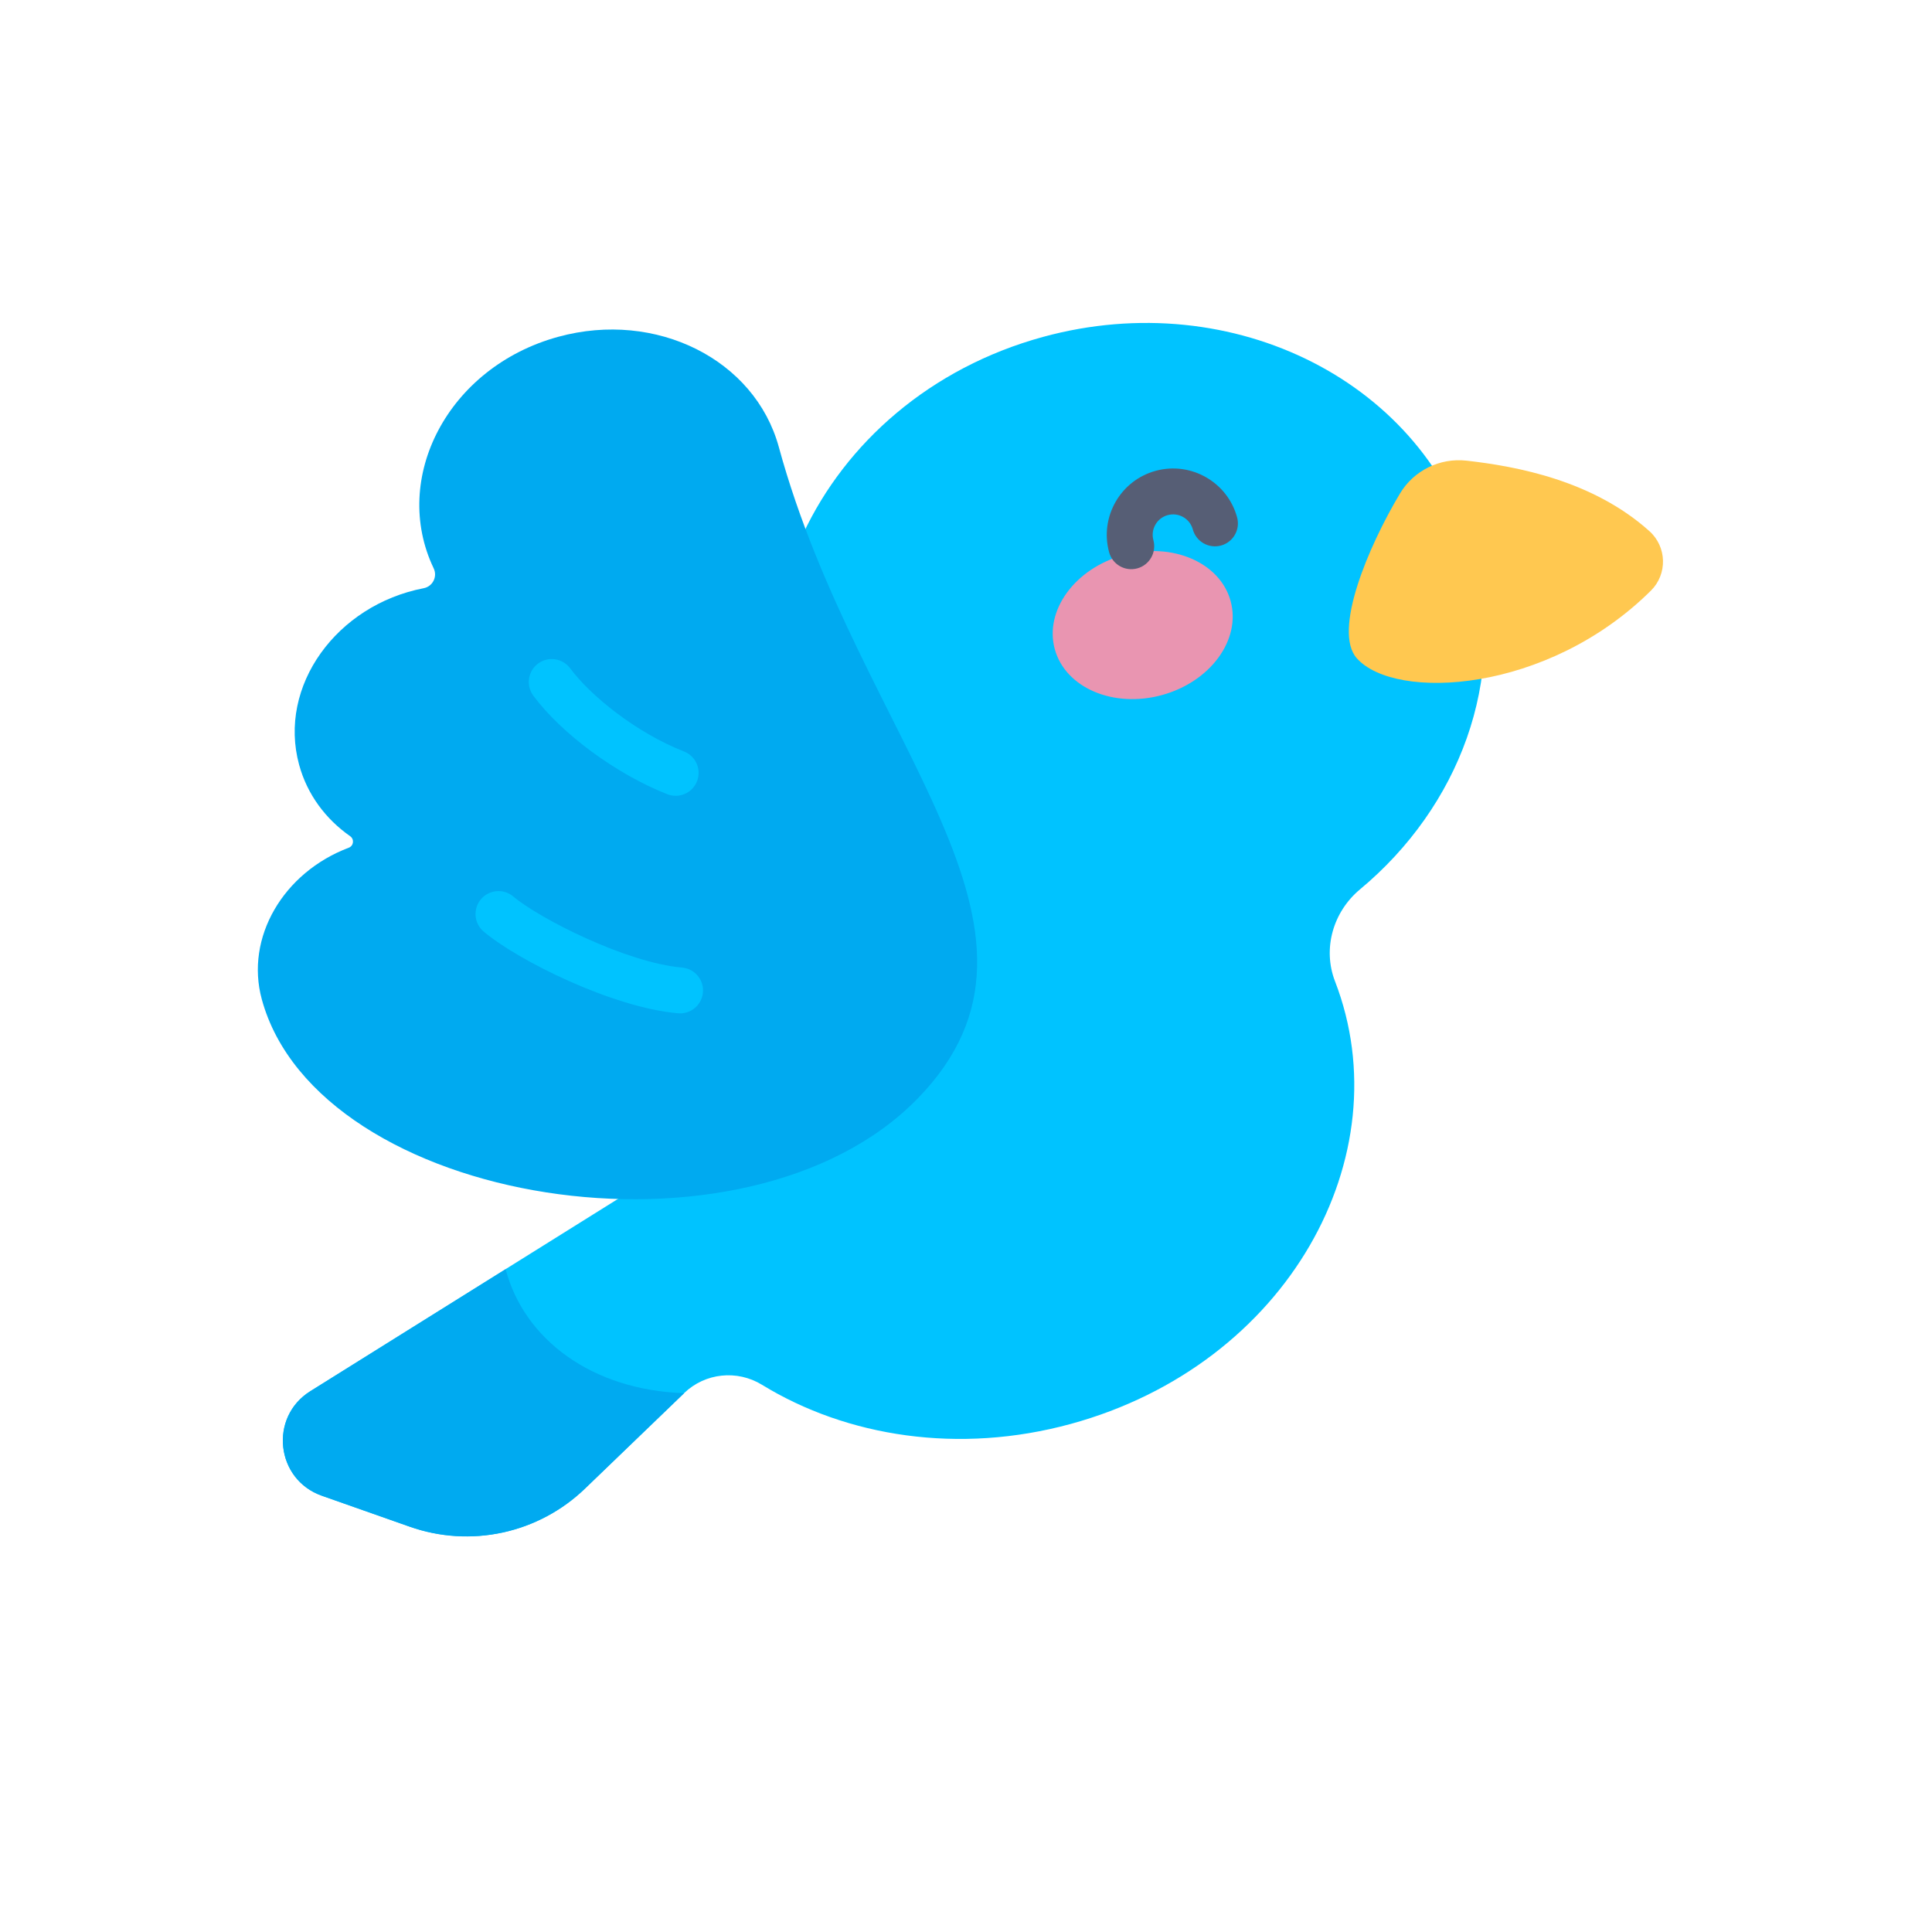 <?xml version="1.0" encoding="UTF-8"?> <svg xmlns="http://www.w3.org/2000/svg" width="74" height="74" viewBox="0 0 74 74" fill="none"> <g clip-path="url(#clip0_586_2210)"> <path d="M39.955 12.903C31.295 15.268 26.992 24.457 31.285 31.486C25.677 34.35 22.488 40.199 23.829 45.822L11.885 53.285C10.297 54.278 10.56 56.666 12.327 57.288L15.696 58.475C16.839 58.877 18.072 58.954 19.257 58.697C20.441 58.44 21.531 57.858 22.404 57.017L26.205 53.358C27.009 52.584 28.233 52.457 29.185 53.04C32.447 55.038 36.734 55.708 41.008 54.541C49.337 52.266 53.714 44.263 51.134 37.586C50.651 36.335 51.061 34.922 52.092 34.064C55.886 30.907 57.748 26.021 56.462 21.315C54.65 14.675 47.259 10.909 39.955 12.903Z" fill="#00C3FF"></path> <path d="M19.367 48.613L11.885 53.288C10.296 54.28 10.56 56.669 12.326 57.291L15.695 58.477C16.839 58.88 18.072 58.957 19.256 58.699C20.441 58.442 21.531 57.86 22.404 57.02L26.204 53.361C22.684 53.248 20.077 51.309 19.367 48.613Z" fill="#00AAF0"></path> <path d="M56.172 17.644C55.149 17.529 54.149 18.021 53.621 18.905C52.397 20.952 51.044 24.17 51.968 25.212C53.434 26.863 59.272 26.558 63.236 22.62C63.873 21.987 63.846 20.945 63.176 20.344C61.019 18.408 58.112 17.863 56.172 17.644Z" fill="#FFC850"></path> <path d="M10.028 38.278C9.381 35.91 10.853 33.415 13.357 32.47C13.548 32.398 13.578 32.144 13.411 32.028C12.474 31.371 11.768 30.433 11.457 29.293C10.633 26.274 12.896 23.173 16.23 22.529C16.575 22.462 16.763 22.086 16.611 21.769C14.962 18.322 17.149 14.057 21.387 12.899C25.134 11.876 28.914 13.768 29.831 17.124C32.911 28.406 41.506 35.587 35.129 42.096C28.537 48.825 12.183 46.171 10.028 38.278Z" fill="#00AAF0"></path> <path d="M26.279 38.783C26.18 38.811 26.076 38.82 25.973 38.811C23.467 38.596 19.831 36.785 18.525 35.681C18.347 35.53 18.236 35.315 18.217 35.083C18.198 34.85 18.271 34.62 18.422 34.442C18.496 34.354 18.587 34.281 18.69 34.228C18.793 34.175 18.904 34.143 19.02 34.134C19.135 34.124 19.25 34.137 19.36 34.172C19.47 34.207 19.572 34.264 19.66 34.338C20.662 35.185 24.001 36.878 26.123 37.06C26.329 37.077 26.522 37.167 26.668 37.312C26.815 37.458 26.905 37.651 26.924 37.856C26.942 38.062 26.888 38.267 26.77 38.437C26.652 38.607 26.479 38.729 26.279 38.783ZM26.11 30.45C25.928 30.5 25.735 30.489 25.559 30.42C23.618 29.659 21.507 28.106 20.426 26.644C20.288 26.457 20.229 26.222 20.264 25.992C20.298 25.761 20.423 25.554 20.61 25.415C20.798 25.276 21.033 25.218 21.263 25.253C21.494 25.287 21.701 25.412 21.84 25.599C22.603 26.631 24.346 28.056 26.2 28.784C26.417 28.869 26.592 29.037 26.685 29.25C26.778 29.464 26.783 29.706 26.698 29.923C26.648 30.05 26.569 30.165 26.467 30.256C26.365 30.348 26.243 30.414 26.11 30.45Z" fill="#00C3FF"></path> <path d="M44.501 26.624C46.361 26.116 47.541 24.504 47.136 23.023C46.732 21.541 44.896 20.752 43.036 21.26C41.176 21.768 39.996 23.381 40.4 24.862C40.805 26.343 42.641 27.132 44.501 26.624Z" fill="#E995B1"></path> <path d="M46.767 20.895C46.543 20.956 46.303 20.926 46.1 20.81C45.898 20.695 45.749 20.503 45.688 20.279C45.574 19.862 45.143 19.616 44.727 19.73C44.31 19.843 44.064 20.275 44.178 20.691C44.305 21.159 44.029 21.643 43.561 21.77C43.093 21.898 42.61 21.622 42.482 21.154C42.113 19.803 42.912 18.403 44.264 18.034C45.615 17.665 47.015 18.464 47.384 19.816C47.445 20.041 47.415 20.28 47.299 20.483C47.184 20.685 46.992 20.834 46.767 20.895Z" fill="#565E75"></path> </g> <defs> <clipPath id="clip0_586_2210"> <rect width="60" height="60" fill="white" transform="translate(0 15.805) rotate(-15.273)"></rect> </clipPath> </defs> </svg> 